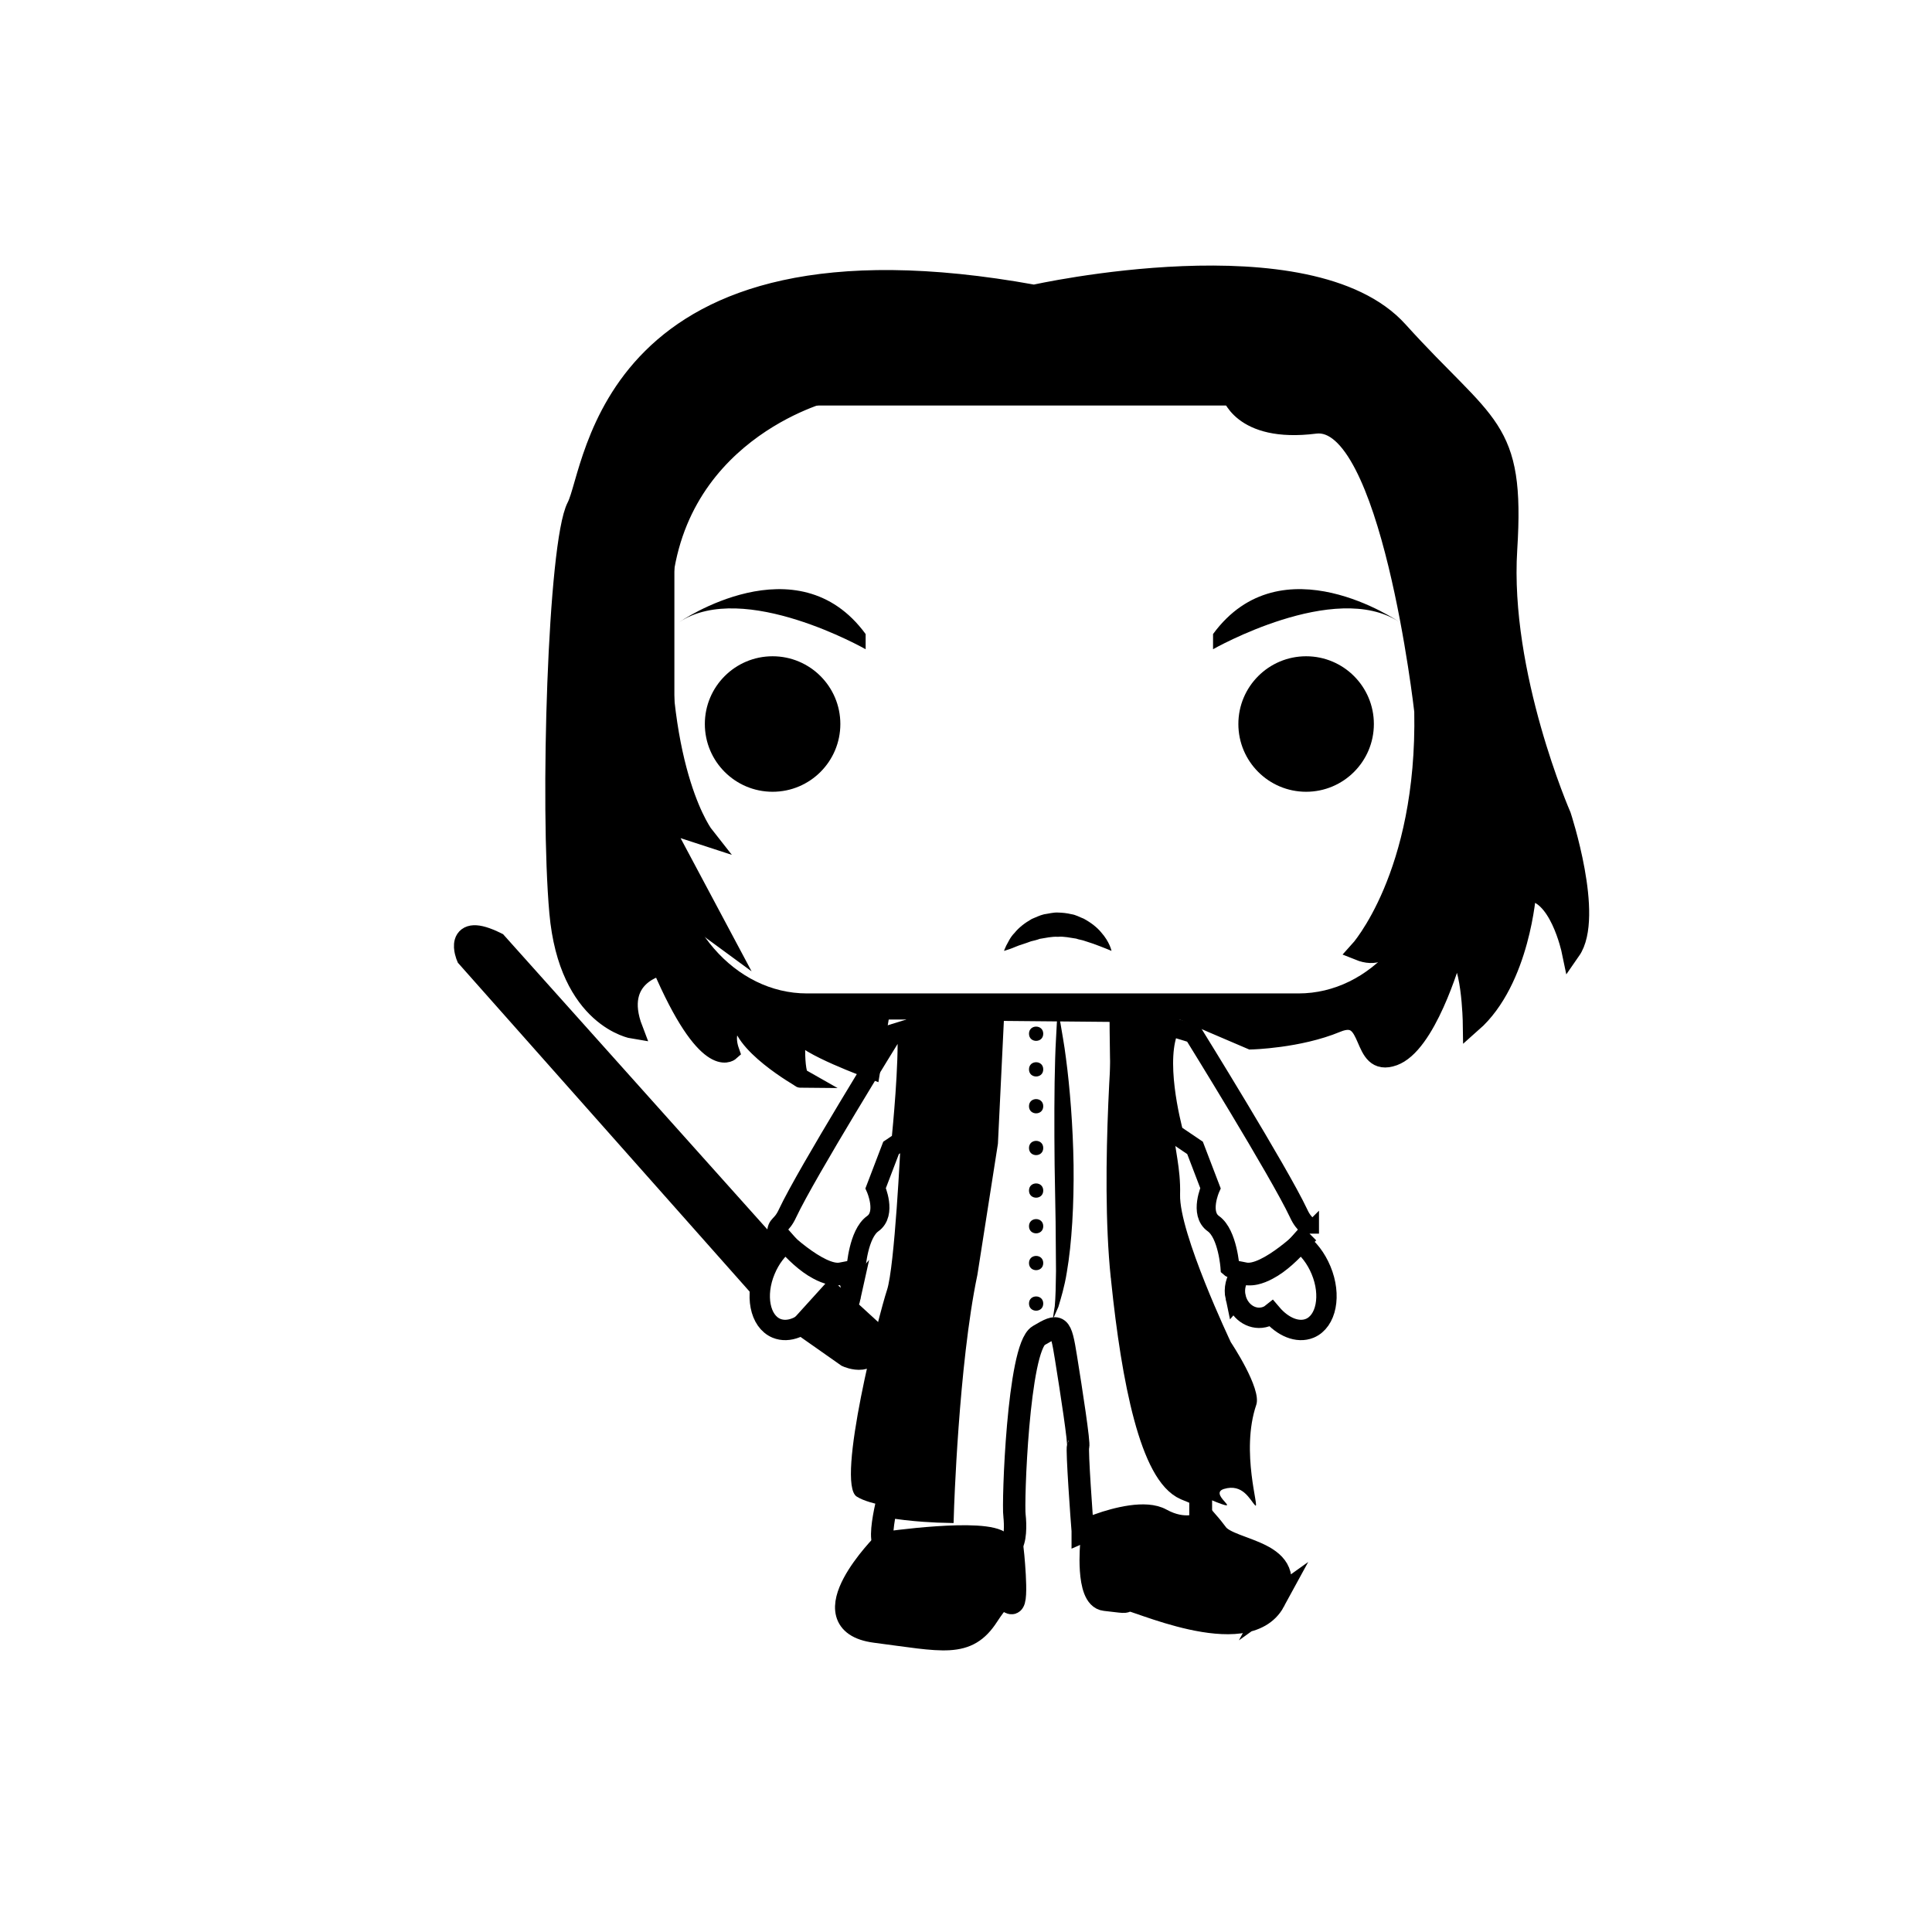 <?xml version="1.0" encoding="UTF-8"?>
<!-- Uploaded to: ICON Repo, www.iconrepo.com, Generator: ICON Repo Mixer Tools -->
<svg width="800px" height="800px" version="1.1" viewBox="144 144 512 512" xmlns="http://www.w3.org/2000/svg">
 <defs>
  <clipPath id="c">
   <path d="m277 460h227v191.9h-227z"/>
  </clipPath>
  <clipPath id="b">
   <path d="m345 457h227v194.9h-227z"/>
  </clipPath>
  <clipPath id="a">
   <path d="m219 148.09h415v353.91h-415z"/>
  </clipPath>
 </defs>
 <path transform="matrix(5.038 0 0 5.038 148.09 148.09)" d="m67.493 19.833c4.214 0 7.661 3.978 7.661 8.84v14.618c0 4.861-3.447 8.84-7.661 8.84h-25.856c-4.213 0-7.661-3.978-7.661-8.84l7.75e-4 -14.618c0-4.862 3.447-8.84 7.661-8.84z" fill="none" stroke="#000000" stroke-miterlimit="10" stroke-width="1.372"/>
 <path d="m366.7 335.87c0 9.918-8.039 17.957-17.953 17.957-9.918 0-17.957-8.039-17.957-17.957 0-9.914 8.039-17.953 17.957-17.953 9.914 0 17.953 8.039 17.953 17.953"/>
 <path d="m508.09 335.87c0 9.918-8.039 17.957-17.953 17.957-9.918 0-17.957-8.039-17.957-17.957 0-9.914 8.039-17.953 17.957-17.953 9.914 0 17.953 8.039 17.953 17.953"/>
 <path transform="matrix(5.038 0 0 5.038 148.09 148.09)" d="m33.237 36.596s-5.428 2.979 0.744 7.342v-7.342z" fill="none" stroke="#000000" stroke-miterlimit="10" stroke-width="1.277"/>
 <path transform="matrix(5.038 0 0 5.038 148.09 148.09)" d="m75.902 36.596s5.428 2.979-0.744 7.342v-7.342z" fill="none" stroke="#000000" stroke-miterlimit="10" stroke-width="1.277"/>
 <path d="m324.08 308.82s31.207-21.547 49.324 3.215v4.019c-0.004 0-32.289-18.391-49.324-7.234z"/>
 <path d="m380.6 410.79c-0.605 0-1.258 0-2.016 0.051 0.051-0.051 0.152-0.051 0.203-0.051z"/>
 <path d="m402.77 471.49c-0.906 2.664-1.812 5.945-2.57 9.566 0 0.105-0.102 0.25-0.102 0.352-4.988 24.082-6.195 63.176-6.195 63.176s-8.113-0.203-15.012-1.461c-3.125-0.605-6.047-1.367-7.859-2.519-5.644-3.578 5.996-48.617 8.012-54.668 2.066-6.039 3.629-38.988 3.629-38.988s0-0.203 0.102-0.508c0.301-3.176 2.016-20.355 1.562-29.676-0.152-3.527-0.605-5.894-1.562-5.996h26.449c-0.004-0.035 0.801 39.816-6.453 60.723z"/>
 <path d="m476.93 516.28c-4.281 12.594 1.062 28.012-0.301 26.652-1.359-1.367-3.223-5.894-8.312-4.332-4.731 1.512 8.16 7.758-6.039 1.812v-0.051c-1.16-0.555-2.574-1.113-4.133-1.77-8.969-3.879-13.961-28.617-16.727-55.367 0-0.301-0.051-0.598-0.051-0.855-3.527-34.309-3.324-71.641-3.324-71.641h27.055c0.555 0.402 1.109 0.805 1.613 1.211-3.027-0.805-5.996-0.906-8.516 0.152-1.809 0.75-3.125 2.168-4.031 3.981-4.231 8.414 0.301 25.844 0.957 28.363 0.051 0.203 0.102 0.301 0.102 0.301-0.051 3.273 1.715 8.766 1.512 15.82-0.301 10.184 13.453 39.152 13.453 39.152-0.004-0.004 8.203 12.238 6.742 16.57z"/>
 <path transform="matrix(5.038 0 0 5.038 148.09 148.09)" d="m58.204 66.355c0 0.053 0.019 0.115 0.019 0.166 0.549 5.312 1.527 10.229 3.315 10.992 0.313 0.129 0.593 0.242 0.821 0.346v1.519s-0.867 0.447-2.104-0.229c-0.805-0.441-2.323-0.051-3.271 0.281-0.498 0.166-0.842 0.318-0.842 0.318v-0.038c-0.039-0.435-0.32-4.328-0.244-4.431 0.076-0.127-0.355-2.924-0.637-4.674-0.283-1.768-0.357-1.801-1.436-1.162-1.088 0.64-1.366 8.861-1.271 9.476 0.051 0.446 0.07 1.378-0.223 1.597-0.109 0.114-0.275 0.09-0.512-0.127-0.793-0.768-6.104 0-6.104 0-0.243-0.205-0.076-1.216 0.089-1.979 1.366 0.256 2.975 0.293 2.975 0.293s0.242-7.764 1.238-12.538c0-0.024 0.014-0.05 0.014-0.077l1.064-6.796 0.338-6.995 6.95 0.064c0.005-7.75e-4 -0.766 8.391-0.179 13.993z" fill="none" stroke="#000000" stroke-miterlimit="10" stroke-width="1.177"/>
 <path d="m412.04 568.6c-1.613-0.262-1.098-4.828-6.504 3.465-5.41 8.363-11.441 6.434-29.594 4.086-18.078-2.418 2.508-22.992 2.508-22.992s26.762-3.883 30.754 0c1.16 1.094 1.996 1.188 2.574 0.641l0.262 0.363c0-0.043 1.598 14.695 0 14.438z"/>
 <g clip-path="url(#c)">
  <path transform="matrix(5.038 0 0 5.038 148.09 148.09)" d="m52.391 83.465c-0.32-0.052-0.218-0.958-1.291 0.688-1.074 1.66-2.271 1.277-5.874 0.811-3.588-0.48 0.498-4.564 0.498-4.564s5.312-0.771 6.104 0c0.23 0.217 0.396 0.236 0.511 0.127l0.052 0.072c0-0.009 0.317 2.917 0 2.866z" fill="none" stroke="#000000" stroke-miterlimit="10" stroke-width="1.277"/>
 </g>
 <path d="m481.52 568.34c-7.269 13.375-37.832-1.285-38.602-0.52-0.707 0.836-0.945 0.543-6.039 0-4.934-0.523-3.465-15.008-3.465-15.008s0.312-0.75 1.152-2.832c0.195-0.523 0.383-1.102 0.648-1.758 4.762-1.672 12.438-3.672 16.48-1.402 6.231 3.426 10.602 1.152 10.602 1.152v-2.312c0.523 0.559 1.031 1.152 1.566 1.785 0.926 1.023 1.785 2.125 2.625 3.238 3.703 4.856 22.289 4.281 15.031 17.656z"/>
 <g clip-path="url(#b)">
  <path transform="matrix(5.038 0 0 5.038 148.09 148.09)" d="m66.18 83.413c-1.443 2.655-7.509-0.255-7.662-0.103-0.14 0.166-0.188 0.108-1.199 0-0.979-0.104-0.688-2.979-0.688-2.979s0.062-0.149 0.229-0.562c0.039-0.104 0.076-0.219 0.129-0.349 0.945-0.332 2.469-0.729 3.271-0.278 1.237 0.68 2.104 0.229 2.104 0.229v-0.459c0.104 0.111 0.205 0.229 0.311 0.354 0.184 0.203 0.354 0.422 0.521 0.643 0.735 0.964 4.424 0.85 2.983 3.505z" fill="none" stroke="#000000" stroke-miterlimit="10" stroke-width="1.235"/>
 </g>
 <path transform="matrix(5.038 0 0 5.038 148.09 148.09)" d="m38.695 66.253-14.875-16.769s-0.718-1.703 1.437-0.638l14.313 15.99z" stroke="#000000" stroke-miterlimit="10" stroke-width="1.277"/>
 <path transform="matrix(5.038 0 0 5.038 148.09 148.09)" d="m41.502 68.878 2.272 1.596s1.465 0.677 1.436-1.034l-2.304-2.111z" stroke="#000000" stroke-miterlimit="10" stroke-width="1.277"/>
 <path d="m438.56 395.99s-2.117-0.902-4.852-1.895c-0.672-0.223-1.402-0.457-2.18-0.715-0.734-0.289-1.57-0.348-2.332-0.637-1.598-0.227-3.234-0.629-4.832-0.48-1.605-0.102-3.234 0.293-4.82 0.543-0.75 0.293-1.57 0.469-2.332 0.656-0.742 0.262-1.465 0.555-2.203 0.77-1.426 0.414-2.59 1.023-3.465 1.293-0.918 0.32-1.469 0.465-1.469 0.465s0.16-0.523 0.59-1.402c0.492-0.832 1.023-2.195 2.207-3.367 1.062-1.336 2.625-2.586 4.555-3.684 1.023-0.406 2.074-0.961 3.254-1.238 1.164-0.156 2.402-0.52 3.621-0.465 1.23 0.023 2.449 0.152 3.633 0.441 1.18 0.16 2.207 0.797 3.254 1.18 1.953 1.055 3.551 2.316 4.637 3.637 2.281 2.566 2.734 4.898 2.734 4.898z"/>
 <path d="m418.05 248.02h-54.996s-42.641 10.762-43.781 56.18c-1.137 45.418 11.516 61.375 11.516 61.375l-11.586-3.777 16.566 31.07-18.895-13.855s14.602 23.77 19.684 24.27c5.082 0.5 10.121 10.293 27.754 7.496l13.141 0.504-2.648 16.117s-17.629-6.402-18.887-9.766c-1.258-3.359-1.676 12.152 0.418 12.16 0 0-16.887-9.562-15.766-16.781 0 0-5.648 2.523-3.129 9.656 0 0-6.121 5.461-18.172-22.672 0 0-12.898 2.473-7.406 16.793 0 0-17.242-2.719-19.758-30.961-2.523-28.238-0.426-97.922 4.613-107.58 5.039-9.656 7.977-76.832 121.33-56.262 0 0 73.047-16.375 96.559 9.656s31.066 24.773 28.969 57.938c-2.098 33.164 14.273 70.598 14.273 70.598s8.816 26.762 2.519 35.812c0 0-3.356-16.148-11.754-15.723 0 0-1.578 23.512-14.434 34.848 0 0-0.258-18.098-4.875-19.125 0 0-6.012 21.996-14.473 27.211-0.492 0.301-0.973 0.539-1.48 0.73-9.234 3.356-5.039-13.012-15.113-8.816-10.078 4.195-22.672 4.5-22.672 4.5l-10.504-4.496-10.07-4.402h19.312s22.293-0.707 25.527-2.086c3.246-1.379 21.836-12.43 21.457-19.766 0 0 7.18-19.09 0.457-9.438s-8.816 20.113-17.633 16.566c0 0 18.047-19.789 17.211-63.52 0 0-8.855-78.574-28.777-76.055-19.922 2.519-22.441-8.398-22.441-8.398z"/>
 <g clip-path="url(#a)">
  <path transform="matrix(5.038 0 0 5.038 148.09 148.09)" d="m53.583 19.833h-10.916s-8.464 2.136-8.69 11.151c-0.226 9.015 2.286 12.182 2.286 12.182l-2.3-0.75 3.288 6.167-3.75-2.75s2.898 4.718 3.907 4.817 2.009 2.043 5.509 1.488l2.608 0.1-0.526 3.199s-3.499-1.271-3.749-1.938c-0.25-0.667-0.333 2.412 0.083 2.414 0 0-3.352-1.898-3.129-3.331 0 0-1.121 0.501-0.621 1.917 0 0-1.215 1.084-3.607-4.5 0 0-2.56 0.491-1.47 3.333 0 0-3.422-0.54-3.922-6.145-0.501-5.605-0.085-19.436 0.916-21.354 1-1.917 1.583-15.25 24.083-11.167 0 0 14.499-3.25 19.166 1.917s6.166 4.917 5.75 11.5 2.833 14.013 2.833 14.013 1.75 5.312 0.5 7.108c0 0-0.666-3.205-2.333-3.121 0 0-0.313 4.667-2.865 6.917 0 0-0.051-3.592-0.968-3.796 0 0-1.193 4.366-2.873 5.401-0.098 0.06-0.193 0.107-0.294 0.145-1.833 0.666-1-2.583-3-1.75-2 0.833-4.5 0.893-4.5 0.893l-2.085-0.892-1.999-0.874h3.833s4.425-0.14 5.067-0.414c0.644-0.274 4.334-2.467 4.259-3.923 0 0 1.425-3.789 0.091-1.873-1.334 1.916-1.75 3.992-3.5 3.288 0 0 3.582-3.928 3.416-12.608 0 0-1.758-15.596-5.712-15.096-3.954 0.5-4.454-1.667-4.454-1.667z" fill="none" stroke="#000000" stroke-miterlimit="10"/>
 </g>
 <path d="m382.77 410.79h-2.168c0.855 0 1.562-0.055 2.066-0.055 0.051 0 0.051 0 0.102 0.055z"/>
 <path d="m465.47 316.05v-4.019c18.121-24.762 49.324-3.215 49.324-3.215-17.035-11.156-49.32 7.234-49.324 7.234z"/>
 <path d="m424.32 411.73s0.312 1.266 0.719 3.488c0.344 2.231 0.984 5.41 1.457 9.262 1.023 7.668 1.859 17.945 2.012 28.27 0.121 10.312-0.449 20.676-1.785 28.391-0.609 3.871-1.602 7.023-2.242 9.191-0.906 2.144-1.477 3.281-1.477 3.281s0.156-1.336 0.523-3.488c0.211-2.242 0.277-5.422 0.324-9.238-0.039-3.824-0.07-8.289-0.105-13.07-0.09-4.785-0.168-9.895-0.262-15.008-0.109-10.223-0.105-20.477 0.141-28.199 0.102-3.856 0.352-7.078 0.441-9.34 0.121-2.238 0.254-3.539 0.254-3.539z"/>
 <path d="m420.47 427.39c0 2.519-3.777 2.519-3.777 0s3.777-2.519 3.777 0"/>
 <path d="m420.47 437.16c0 2.516-3.777 2.516-3.777 0 0-2.519 3.777-2.519 3.777 0"/>
 <path d="m420.47 448.23c0 2.519-3.777 2.519-3.777 0s3.777-2.519 3.777 0"/>
 <path d="m420.47 459.51c0 2.519-3.777 2.519-3.777 0 0-2.519 3.777-2.519 3.777 0"/>
 <path d="m420.47 468.96c0 2.519-3.777 2.519-3.777 0 0-2.519 3.777-2.519 3.777 0"/>
 <path d="m420.47 478.72c0 2.519-3.777 2.519-3.777 0s3.777-2.519 3.777 0"/>
 <path d="m420.47 489.46c0 2.519-3.777 2.519-3.777 0 0-2.519 3.777-2.519 3.777 0"/>
 <path d="m420.47 417.95c0 2.519-3.777 2.519-3.777 0 0-2.519 3.777-2.519 3.777 0"/>
 <path transform="matrix(5.038 0 0 5.038 148.09 148.09)" d="m46.58 59.22-0.52 0.351-0.81 2.12s0.6 1.34-0.16 1.869c-0.75 0.54-0.87 2.311-0.87 2.311-0.01 0.01-0.03 0.02-0.04 0.02-0.22 0.13-0.46 0.141-0.73 0.2-1.14 0.26-3.41-2.01-3.41-2.01 0-0.54 0.24-0.34 0.58-1.08 1-2.13 5.53-9.44 5.53-9.44l0.74-0.229c0.091 1.847-0.249 5.257-0.309 5.886z" fill="none" stroke="#000000" stroke-miterlimit="10"/>
 <path transform="matrix(5.038 0 0 5.038 148.09 148.09)" d="m43.93 67.423c-0.16 0.732-0.816 1.203-1.471 1.06-0.156-0.034-0.296-0.096-0.417-0.193-0.593 0.699-1.373 1.031-2.011 0.769-0.872-0.364-1.146-1.734-0.591-3.057 0.261-0.629 0.658-1.136 1.097-1.459 0.435 0.494 1.049 1.099 1.693 1.435 0.22 0.119 0.446 0.209 0.661 0.256 0.264 0.058 0.513 0.04 0.755-0.04 0.267 0.315 0.383 0.77 0.283 1.23z" fill="none" stroke="#000000" stroke-miterlimit="10" stroke-width="1.071"/>
 <path transform="matrix(5.038 0 0 5.038 148.09 148.09)" d="m68.07 64.08s-2.271 2.27-3.41 2.01c-0.26-0.06-0.51-0.07-0.73-0.2-0.01 0-0.029-0.01-0.04-0.02 0 0-0.12-1.771-0.87-2.311-0.76-0.529-0.159-1.869-0.159-1.869l-0.811-2.12-1.109-0.75c-0.131-0.5-1.03-3.96-0.19-5.63l1.21 0.369s4.53 7.311 5.53 9.44c0.34 0.742 0.579 0.542 0.579 1.082z" fill="none" stroke="#000000" stroke-miterlimit="10"/>
 <path transform="matrix(5.038 0 0 5.038 148.09 148.09)" d="m64.184 67.423c0.16 0.732 0.816 1.203 1.472 1.06 0.156-0.034 0.296-0.096 0.417-0.193 0.594 0.699 1.373 1.031 2.012 0.769 0.871-0.364 1.146-1.734 0.592-3.057-0.262-0.629-0.658-1.136-1.098-1.459-0.436 0.494-1.049 1.099-1.693 1.435-0.219 0.119-0.445 0.209-0.66 0.256-0.264 0.058-0.514 0.04-0.756-0.04-0.271 0.315-0.387 0.77-0.287 1.23z" fill="none" stroke="#000000" stroke-miterlimit="10" stroke-width="1.071"/>
</svg>